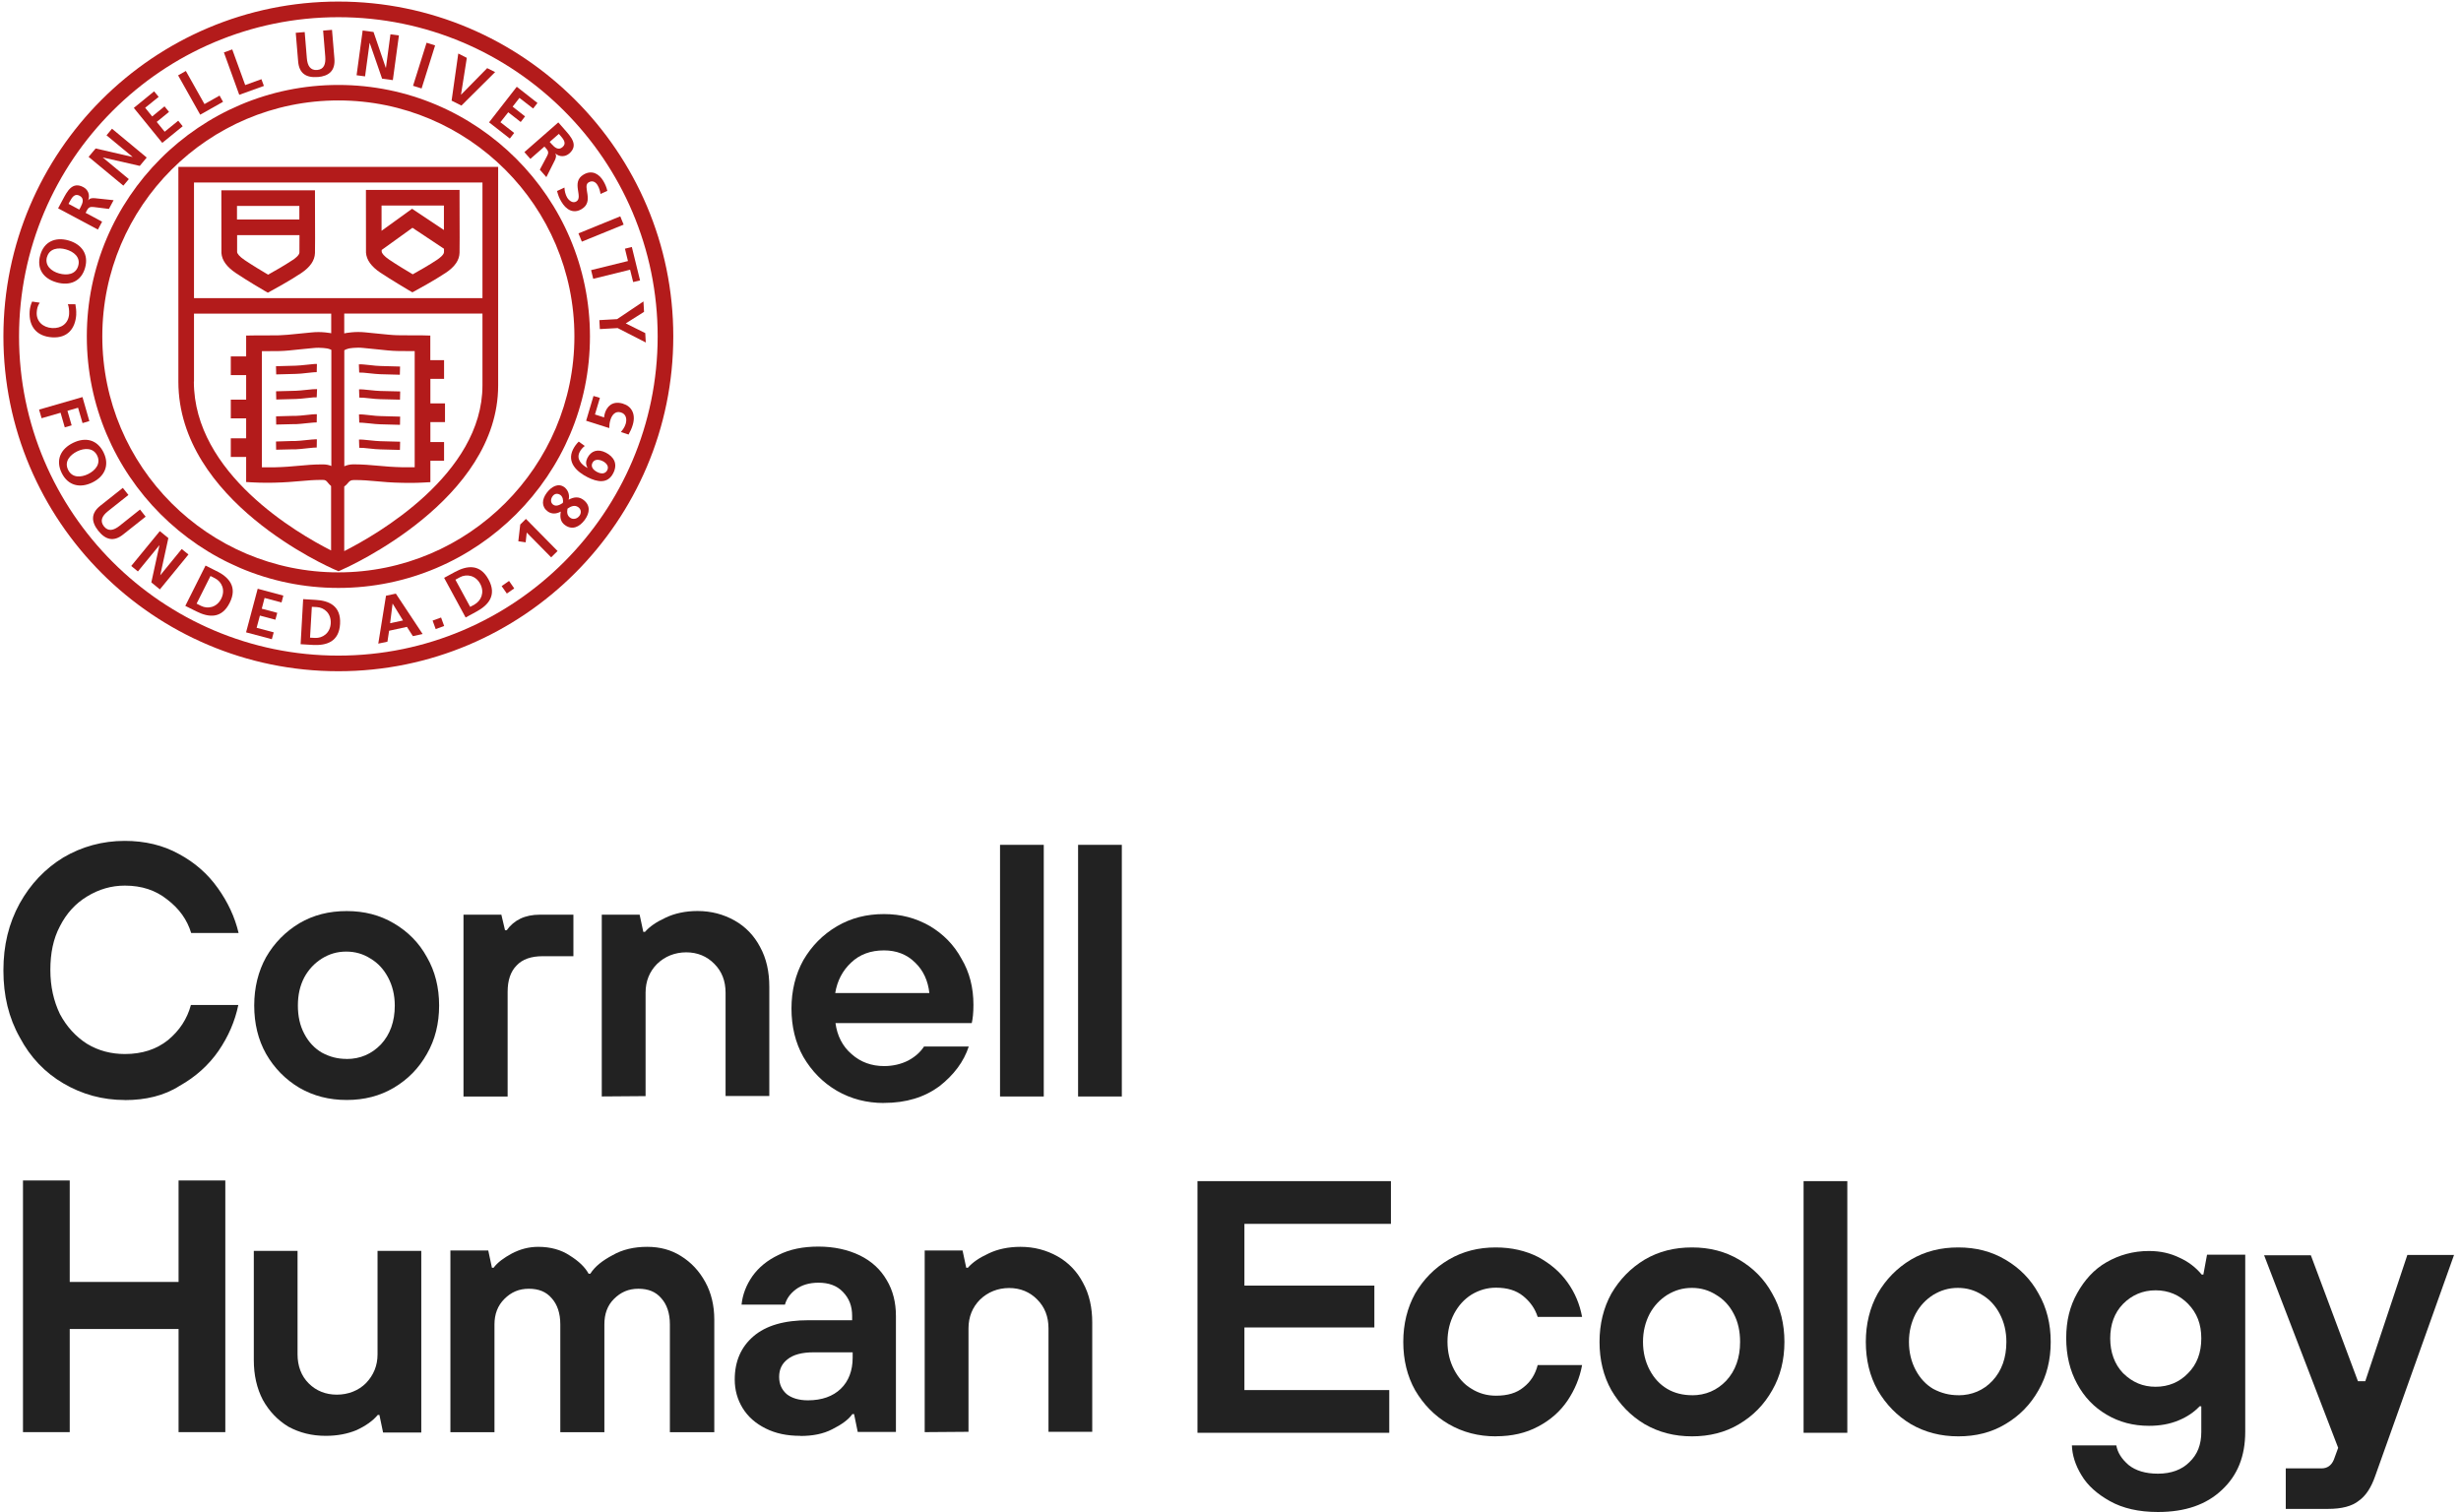 <svg width="319" height="196" viewBox="0 0 319 196" fill="none" xmlns="http://www.w3.org/2000/svg">
<path d="M16.178 142.59C13.287 142.59 10.639 141.855 8.232 140.444C5.826 139.034 3.931 137.061 2.563 134.474C1.135 131.939 0.442 129.074 0.442 125.795C0.442 122.516 1.135 119.695 2.546 117.116C3.956 114.581 5.843 112.6 8.215 111.146C10.621 109.735 13.296 109 16.161 109C18.792 109 21.155 109.562 23.215 110.713C25.275 111.821 26.945 113.292 28.252 115.143C29.533 116.943 30.442 118.873 30.927 120.941H24.781C24.262 119.228 23.241 117.791 21.674 116.597C20.177 115.403 18.376 114.797 16.187 114.797C14.43 114.797 12.802 115.273 11.279 116.208C9.782 117.116 8.613 118.397 7.765 120.067C6.899 121.694 6.527 123.58 6.527 125.734C6.527 127.889 6.96 129.767 7.765 131.445C8.63 133.072 9.825 134.379 11.279 135.304C12.776 136.213 14.43 136.628 16.187 136.628C18.42 136.628 20.272 136.023 21.769 134.829C23.267 133.591 24.262 132.077 24.747 130.269H30.892C30.459 132.371 29.611 134.344 28.313 136.239C27.032 138.082 25.335 139.605 23.275 140.756C21.276 142.036 18.87 142.599 16.195 142.599L16.178 142.59Z" fill="#222222"/>
<path d="M44.94 137.272C46.697 137.272 48.177 136.623 49.371 135.386C50.566 134.105 51.172 132.409 51.172 130.35C51.172 128.983 50.869 127.763 50.306 126.707C49.744 125.643 48.982 124.821 48.03 124.258C47.078 123.653 46.056 123.35 44.879 123.35C43.702 123.35 42.69 123.653 41.711 124.258C40.759 124.864 39.998 125.669 39.435 126.707C38.873 127.789 38.613 128.983 38.613 130.35C38.613 131.717 38.873 132.929 39.435 133.993C39.998 135.074 40.759 135.879 41.711 136.442C42.75 137.004 43.771 137.264 44.949 137.264L44.94 137.272ZM44.94 142.585C42.663 142.585 40.638 142.066 38.795 141.002C36.994 139.92 35.557 138.466 34.493 136.615C33.454 134.772 32.952 132.66 32.952 130.341C32.952 128.022 33.471 125.911 34.493 124.068C35.557 122.225 36.994 120.771 38.795 119.681C40.638 118.6 42.655 118.098 44.94 118.098C47.225 118.098 49.242 118.617 51.042 119.681C52.886 120.763 54.322 122.216 55.335 124.068C56.4 125.911 56.919 128.014 56.919 130.341C56.919 132.669 56.4 134.772 55.335 136.615C54.296 138.458 52.886 139.911 51.042 141.002C49.242 142.066 47.225 142.585 44.94 142.585Z" fill="#222222"/>
<path d="M60.079 142.137V118.566H64.987L65.463 120.583H65.679C66.631 119.259 68.042 118.566 69.981 118.566H74.326V123.948H70.353C68.856 123.948 67.722 124.338 66.969 125.143C66.19 125.921 65.8 127.072 65.8 128.569V142.137H60.088H60.079Z" fill="#222222"/>
<path d="M78.003 142.136V118.566H82.91L83.387 120.798H83.603C84.209 120.106 85.057 119.518 86.278 118.955C87.446 118.393 88.857 118.09 90.406 118.09C92.207 118.09 93.79 118.522 95.227 119.327C96.655 120.132 97.763 121.3 98.525 122.754C99.347 124.251 99.719 125.964 99.719 127.919V142.067H94.05V128.672C94.05 127.175 93.574 125.921 92.596 124.943C91.644 123.965 90.406 123.446 88.952 123.446C87.498 123.446 86.191 123.965 85.178 124.943C84.2 125.921 83.681 127.175 83.681 128.672V142.084L78.012 142.127L78.003 142.136Z" fill="#222222"/>
<path d="M120.466 128.725C120.293 127.141 119.687 125.791 118.623 124.779C117.541 123.697 116.173 123.195 114.581 123.195C112.867 123.195 111.43 123.715 110.322 124.779C109.214 125.817 108.522 127.141 108.262 128.725H120.458H120.466ZM114.581 142.976C112.347 142.976 110.322 142.456 108.478 141.392C106.635 140.311 105.224 138.857 104.133 137.005C103.095 135.162 102.593 133.051 102.593 130.732C102.593 128.413 103.112 126.302 104.133 124.459C105.215 122.616 106.635 121.162 108.478 120.072C110.322 118.99 112.339 118.488 114.581 118.488C116.822 118.488 118.709 119.007 120.509 120.028C122.267 121.067 123.66 122.477 124.638 124.286C125.677 126.042 126.179 128.015 126.179 130.256C126.179 131.294 126.092 132.056 125.962 132.618H108.297C108.513 134.245 109.206 135.638 110.4 136.65C111.568 137.689 112.979 138.191 114.606 138.191C115.758 138.191 116.84 137.931 117.757 137.455C118.709 136.936 119.341 136.322 119.774 135.655H125.573C124.924 137.628 123.643 139.341 121.747 140.821C119.817 142.232 117.471 142.967 114.581 142.967V142.976Z" fill="#222222"/>
<path d="M135.295 109.512H129.626V142.133H135.295V109.512Z" fill="#222222"/>
<path d="M145.413 109.512H139.744V142.133H145.413V109.512Z" fill="#222222"/>
<path d="M9.038 185.641H2.979V153.02H9.038V166.172H23.147V153.02H29.205V185.641H23.147V172.272H9.038V185.641Z" fill="#222222"/>
<path d="M42.23 186.121C40.43 186.121 38.846 185.732 37.366 184.927C35.955 184.062 34.873 182.911 34.068 181.458C33.289 179.961 32.899 178.247 32.899 176.292V162.145H38.569V175.556C38.569 177.053 39.045 178.36 40.023 179.329C40.975 180.281 42.213 180.783 43.667 180.783C45.121 180.783 46.471 180.263 47.441 179.286C48.436 178.247 48.938 177.01 48.938 175.556V162.145H54.607V185.689H49.656L49.18 183.413H48.964C48.358 184.149 47.423 184.823 46.203 185.386C45.052 185.862 43.727 186.121 42.23 186.121Z" fill="#222222"/>
<path d="M58.382 185.641V162.097H63.289L63.765 164.329H63.982C64.501 163.637 65.306 163.049 66.345 162.486C67.427 161.924 68.534 161.621 69.772 161.621C71.356 161.621 72.75 162.01 73.849 162.746C75.026 163.481 75.822 164.243 76.298 165.108H76.515C77.121 164.156 78.099 163.395 79.406 162.703C80.687 161.967 82.201 161.621 83.88 161.621C85.56 161.621 86.988 162.01 88.269 162.815C89.593 163.637 90.632 164.745 91.419 166.181C92.198 167.592 92.588 169.244 92.588 171.044V185.65H86.832V171.676C86.832 170.222 86.442 169.097 85.724 168.292C84.988 167.427 84.01 167.055 82.747 167.055C81.483 167.055 80.47 167.488 79.579 168.379C78.713 169.244 78.341 170.352 78.341 171.676V185.65H72.628V171.676C72.628 170.222 72.239 169.097 71.52 168.292C70.785 167.427 69.807 167.055 68.543 167.055C67.279 167.055 66.267 167.488 65.375 168.379C64.51 169.244 64.094 170.352 64.094 171.676V185.65H58.364L58.382 185.641Z" fill="#222222"/>
<path d="M104.733 181.517C106.534 181.517 107.97 180.998 108.983 180.02C110.004 179.043 110.524 177.658 110.524 175.988V175.296H105.443C103.946 175.296 102.82 175.599 102.076 176.204C101.34 176.767 100.994 177.528 100.994 178.48C100.994 179.432 101.34 180.15 101.972 180.713C102.604 181.214 103.513 181.517 104.733 181.517ZM103.729 186.12C102.015 186.12 100.561 185.818 99.254 185.169C97.956 184.52 96.978 183.672 96.277 182.547C95.585 181.422 95.238 180.185 95.238 178.818C95.238 176.455 96.061 174.604 97.644 173.236C99.272 171.826 101.635 171.134 104.828 171.134H110.455V170.571C110.455 169.291 110.065 168.296 109.26 167.465C108.481 166.643 107.416 166.271 106.092 166.271C104.898 166.271 103.902 166.574 103.158 167.136C102.422 167.699 101.964 168.33 101.747 169.109H96.121C96.251 167.829 96.727 166.574 97.532 165.423C98.354 164.272 99.462 163.364 100.916 162.671C102.37 161.936 104.084 161.59 106.084 161.59C108.083 161.59 109.901 161.979 111.467 162.741C112.965 163.476 114.133 164.54 114.938 165.934C115.76 167.301 116.132 168.867 116.132 170.58V185.619H111.182L110.706 183.3H110.489C109.97 184.035 109.078 184.667 107.867 185.273C106.698 185.878 105.33 186.138 103.721 186.138L103.729 186.12Z" fill="#222222"/>
<path d="M119.861 185.641V162.097H124.769L125.245 164.329H125.461C126.067 163.637 126.915 163.049 128.136 162.486C129.287 161.924 130.715 161.621 132.265 161.621C134.065 161.621 135.649 162.054 137.086 162.858C138.514 163.663 139.622 164.831 140.383 166.285C141.206 167.782 141.578 169.495 141.578 171.451V185.598H135.908V172.186C135.908 170.689 135.432 169.435 134.454 168.457C133.502 167.479 132.265 166.96 130.81 166.96C129.356 166.96 128.049 167.479 127.037 168.457C126.059 169.435 125.539 170.689 125.539 172.186V185.598L119.87 185.641H119.861Z" fill="#222222"/>
<path d="M180.078 185.726H155.22V153.105H180.294V158.643H161.304V166.647H178.148V172.072H161.304V180.189H180.078V185.726Z" fill="#222222"/>
<path d="M193.883 186.187C191.65 186.187 189.625 185.667 187.781 184.603C185.938 183.522 184.527 182.068 183.436 180.216C182.398 178.373 181.896 176.262 181.896 173.943C181.896 171.624 182.415 169.513 183.436 167.67C184.518 165.827 185.938 164.373 187.781 163.283C189.625 162.201 191.642 161.699 193.883 161.699C195.943 161.699 197.787 162.132 199.371 162.937C200.955 163.802 202.218 164.866 203.188 166.233C204.166 167.6 204.772 169.08 205.075 170.707H199.319C198.973 169.625 198.341 168.734 197.432 167.998C196.523 167.263 195.372 166.917 193.918 166.917C192.767 166.917 191.728 167.22 190.724 167.825C189.772 168.431 189.054 169.236 188.491 170.274C187.928 171.356 187.625 172.55 187.625 173.917C187.625 175.284 187.928 176.495 188.491 177.56C189.054 178.624 189.772 179.446 190.724 180.009C191.676 180.614 192.741 180.917 193.918 180.917C195.415 180.917 196.584 180.571 197.475 179.835C198.427 179.1 199.016 178.122 199.319 176.945H205.075C204.772 178.615 204.123 180.156 203.188 181.549C202.236 182.959 200.955 184.084 199.371 184.915C197.787 185.763 195.987 186.178 193.883 186.178V186.187Z" fill="#222222"/>
<path d="M219.322 180.865C221.079 180.865 222.576 180.216 223.753 178.979C224.948 177.698 225.554 176.002 225.554 173.943C225.554 172.576 225.294 171.356 224.731 170.3C224.169 169.218 223.407 168.414 222.455 167.851C221.503 167.246 220.482 166.943 219.304 166.943C218.127 166.943 217.115 167.246 216.111 167.851C215.158 168.457 214.397 169.262 213.834 170.3C213.272 171.382 212.969 172.576 212.969 173.943C212.969 175.31 213.272 176.521 213.834 177.586C214.397 178.65 215.158 179.472 216.111 180.034C217.063 180.597 218.171 180.856 219.322 180.856V180.865ZM219.322 186.187C217.045 186.187 215.02 185.667 213.176 184.603C211.376 183.522 209.965 182.068 208.875 180.216C207.836 178.373 207.334 176.262 207.334 173.943C207.334 171.624 207.853 169.513 208.875 167.67C209.957 165.827 211.376 164.373 213.176 163.283C215.02 162.201 217.037 161.699 219.322 161.699C221.607 161.699 223.623 162.218 225.424 163.283C227.267 164.364 228.704 165.818 229.717 167.67C230.782 169.513 231.301 171.615 231.301 173.943C231.301 176.271 230.782 178.373 229.717 180.216C228.678 182.059 227.267 183.513 225.424 184.603C223.623 185.685 221.563 186.187 219.322 186.187Z" fill="#222222"/>
<path d="M239.453 153.105H233.784V185.726H239.453V153.105Z" fill="#222222"/>
<path d="M253.839 180.865C255.596 180.865 257.12 180.216 258.271 178.979C259.465 177.698 260.071 176.002 260.071 173.943C260.071 172.576 259.768 171.356 259.206 170.3C258.643 169.236 257.881 168.414 256.929 167.851C255.977 167.246 254.956 166.943 253.779 166.943C252.602 166.943 251.589 167.246 250.585 167.851C249.633 168.457 248.871 169.262 248.308 170.3C247.746 171.382 247.443 172.576 247.443 173.943C247.443 175.31 247.746 176.521 248.308 177.586C248.871 178.65 249.633 179.472 250.585 180.034C251.649 180.597 252.688 180.856 253.839 180.856V180.865ZM253.839 186.187C251.563 186.187 249.538 185.667 247.694 184.603C245.894 183.522 244.483 182.068 243.392 180.216C242.354 178.373 241.852 176.262 241.852 173.943C241.852 171.624 242.371 169.513 243.392 167.67C244.457 165.827 245.894 164.373 247.694 163.283C249.538 162.201 251.554 161.699 253.839 161.699C256.124 161.699 258.141 162.218 259.941 163.283C261.785 164.364 263.222 165.818 264.234 167.67C265.299 169.513 265.818 171.615 265.818 173.943C265.818 176.271 265.299 178.373 264.234 180.216C263.196 182.059 261.785 183.513 259.941 184.603C258.141 185.685 256.124 186.187 253.839 186.187Z" fill="#222222"/>
<path d="M279.417 179.76C281.087 179.76 282.524 179.154 283.623 178.003C284.774 176.853 285.337 175.338 285.337 173.487C285.337 171.635 284.774 170.19 283.623 169.013C282.498 167.862 281.087 167.257 279.417 167.257C277.746 167.257 276.353 167.862 275.202 169.013C274.076 170.164 273.531 171.687 273.531 173.487C273.531 175.286 274.094 176.853 275.202 178.003C276.422 179.197 277.781 179.76 279.417 179.76ZM279.72 195.993C277.227 195.993 275.158 195.517 273.488 194.582C271.861 193.674 270.597 192.566 269.801 191.216C269.022 189.936 268.606 188.638 268.563 187.357H274.319C274.492 188.309 275.011 189.114 275.903 189.892C276.811 190.628 278.092 191.026 279.72 191.026C281.433 191.026 282.827 190.507 283.796 189.529C284.835 188.551 285.337 187.253 285.337 185.627V182.287H285.121C284.428 183.022 283.537 183.654 282.368 184.13C281.217 184.605 279.962 184.822 278.551 184.822C276.534 184.822 274.691 184.346 273.055 183.368C271.428 182.416 270.164 181.092 269.238 179.371C268.303 177.657 267.827 175.684 267.827 173.443C267.827 171.202 268.303 169.316 269.238 167.646C270.19 165.933 271.428 164.54 273.055 163.614C274.682 162.679 276.526 162.16 278.551 162.16C280.049 162.16 281.347 162.463 282.498 163.025C283.649 163.545 284.601 164.263 285.389 165.215H285.605L286.081 162.636H291.032V185.575C291.032 188.767 290.037 191.242 288.012 193.128C285.995 195.041 283.26 195.993 279.72 195.993Z" fill="#222222"/>
<path d="M312.038 162.676H318.096L307.874 191.342C307.355 192.839 306.637 193.93 305.728 194.553C304.862 195.245 303.538 195.591 301.772 195.591H296.285V190.339H300.933C301.669 190.339 302.214 189.949 302.517 189.214L303.079 187.674L293.48 162.719H299.539L305.641 179.038H306.593L312.046 162.676H312.038Z" fill="#222222"/>
<path d="M43.858 84.983C21.042 84.983 2.468 66.423 2.468 43.605C2.468 20.788 21.034 2.228 43.858 2.228C66.682 2.228 85.248 20.788 85.248 43.605C85.248 66.423 66.682 84.983 43.858 84.983ZM43.858 0.203C19.917 0.203 0.442 19.672 0.442 43.605C0.442 67.539 19.917 87.008 43.858 87.008C67.799 87.008 87.273 67.539 87.273 43.605C87.273 19.672 67.799 0.203 43.858 0.203Z" fill="#B31B1B"/>
<path d="M43.858 74.194C26.988 74.194 13.261 60.471 13.261 43.607C13.261 26.742 26.988 13.019 43.858 13.019C60.727 13.019 74.455 26.742 74.455 43.607C74.455 60.471 60.727 74.194 43.858 74.194ZM43.858 11.012C25.881 11.012 11.253 25.635 11.253 43.607C11.253 61.579 25.881 76.21 43.858 76.21C61.835 76.21 76.472 61.587 76.472 43.607C76.472 25.626 61.835 11.012 43.858 11.012Z" fill="#B31B1B"/>
<path d="M44.621 71.456V63.071C44.82 62.933 44.967 62.76 45.08 62.63C45.331 62.336 45.443 62.232 45.894 62.223C46.993 62.223 47.806 62.292 48.741 62.379C49.659 62.465 50.697 62.56 52.177 62.586C53.64 62.621 54.774 62.56 54.826 62.552L55.787 62.5V59.722H57.561V57.3H55.787V54.712H57.682V52.29H55.787V49.105H57.561V46.683H55.778V43.498L54.783 43.472C54.48 43.472 54.142 43.472 53.727 43.472C53.138 43.472 52.42 43.472 51.511 43.455C50.827 43.438 50.022 43.351 49.087 43.256C48.542 43.196 47.953 43.135 47.348 43.083C46.015 42.936 44.829 43.178 44.76 43.187C44.708 43.196 44.673 43.213 44.621 43.221V40.643H62.538V49.953C62.538 61.505 48.75 69.353 44.621 71.438V71.456ZM25.146 49.469V40.652H42.933V43.196C42.933 43.196 42.925 43.196 42.916 43.196C42.864 43.187 41.678 42.945 40.371 43.092C39.739 43.152 39.16 43.213 38.614 43.265C37.679 43.36 36.866 43.447 36.173 43.464C35.265 43.481 34.546 43.481 33.958 43.481C33.551 43.481 33.205 43.481 32.902 43.481L31.906 43.498V46.198H29.916V48.621H31.906V51.805H29.916V54.228H31.906V56.815H29.916V59.229H31.906V62.483L32.867 62.535C32.919 62.535 34.053 62.604 35.516 62.569C36.996 62.535 38.034 62.439 38.952 62.361C39.887 62.275 40.7 62.206 41.8 62.206C42.18 62.206 42.284 62.292 42.509 62.578C42.604 62.699 42.743 62.855 42.916 63.002V71.352C38.571 69.154 25.129 61.384 25.129 49.452L25.146 49.469ZM44.621 45.411C44.725 45.341 44.907 45.246 45.192 45.177C45.201 45.177 46.118 44.987 47.14 45.108C47.754 45.168 48.334 45.229 48.871 45.281C49.849 45.385 50.697 45.48 51.468 45.497C52.212 45.514 52.827 45.514 53.355 45.514C53.493 45.514 53.623 45.514 53.753 45.514V60.57C53.337 60.57 52.8 60.579 52.221 60.57C50.81 60.536 49.849 60.449 48.923 60.363C47.962 60.276 47.079 60.198 45.833 60.19C45.34 60.19 44.95 60.294 44.63 60.441V45.411H44.621ZM42.933 60.397C42.639 60.276 42.293 60.198 41.869 60.198H41.808C40.614 60.198 39.722 60.285 38.779 60.371C37.853 60.458 36.892 60.544 35.481 60.579C34.901 60.588 34.373 60.588 33.949 60.579V45.523H33.966C34.564 45.523 35.299 45.523 36.234 45.506C37.013 45.489 37.861 45.393 38.839 45.289C39.376 45.229 39.947 45.168 40.588 45.117C41.574 45.004 42.492 45.186 42.492 45.186C42.682 45.229 42.83 45.289 42.951 45.35V60.415L42.933 60.397ZM62.538 23.658V38.644H25.146V23.658H62.538ZM23.121 21.633V49.469C23.121 64.957 42.639 73.515 43.47 73.87L43.877 74.043L44.275 73.87C45.106 73.506 64.572 64.819 64.572 49.962V21.633H23.121Z" fill="#B31B1B"/>
<path d="M38.803 26.693C38.803 27.264 38.803 27.861 38.803 28.458H30.719V26.693H38.803ZM37.911 33.719C36.942 34.368 35.505 35.19 34.752 35.605C34.034 35.181 32.684 34.368 31.723 33.719C31.013 33.243 30.745 32.862 30.736 32.672C30.736 32.551 30.736 31.668 30.736 30.483H38.82C38.82 31.668 38.82 32.577 38.812 32.732C38.803 33.096 38.188 33.546 37.92 33.719H37.911ZM30.589 35.406C32.008 36.358 34.129 37.604 34.224 37.656L34.718 37.941L35.219 37.664C35.315 37.612 37.608 36.367 39.037 35.406C40.214 34.619 40.794 33.762 40.828 32.802C40.846 32.646 40.846 30.249 40.828 25.68V24.668H28.693V25.68C28.693 28.821 28.693 32.603 28.702 32.802C28.771 33.745 29.386 34.601 30.589 35.406Z" fill="#B31B1B"/>
<path d="M49.467 26.646H57.542C57.542 27.675 57.542 28.809 57.542 29.813L53.413 27.061L49.458 29.917V26.646H49.467ZM56.659 33.672C55.69 34.321 54.253 35.143 53.5 35.558C52.782 35.134 51.431 34.321 50.471 33.672C49.761 33.196 49.493 32.815 49.475 32.616C49.475 32.582 49.475 32.512 49.475 32.4L53.465 29.527L57.551 32.244C57.551 32.478 57.551 32.634 57.551 32.685C57.542 33.04 56.928 33.49 56.659 33.672ZM49.337 35.359C50.756 36.311 52.877 37.548 52.963 37.609L53.457 37.895L53.959 37.618C54.054 37.566 56.348 36.32 57.785 35.359C58.962 34.572 59.55 33.715 59.568 32.755C59.585 32.599 59.585 30.202 59.568 25.634V24.621H47.433V25.634C47.433 30.211 47.433 32.608 47.441 32.755C47.511 33.698 48.125 34.554 49.328 35.359H49.337Z" fill="#B31B1B"/>
<path d="M47.009 48.299L47.874 48.386C48.411 48.446 48.879 48.489 49.277 48.507L51.83 48.576L51.856 47.512L49.303 47.442C48.922 47.442 48.489 47.382 47.987 47.33L47.113 47.243C46.905 47.226 46.706 47.217 46.516 47.226L46.559 48.29C46.697 48.29 46.844 48.29 47.009 48.308V48.299Z" fill="#B31B1B"/>
<path d="M47.017 51.545C47.329 51.571 47.623 51.606 47.891 51.632C48.428 51.692 48.887 51.736 49.293 51.744L51.847 51.805L51.873 50.74L49.319 50.68C48.939 50.671 48.506 50.628 48.012 50.576C47.736 50.541 47.432 50.515 47.13 50.489C46.922 50.472 46.714 50.464 46.541 50.472L46.576 51.536C46.714 51.536 46.861 51.536 47.026 51.554L47.017 51.545Z" fill="#B31B1B"/>
<path d="M47.018 54.8C47.338 54.826 47.641 54.86 47.927 54.886C48.446 54.947 48.896 54.99 49.294 54.999L50.515 55.033C51.095 55.051 51.631 55.068 51.848 55.068L51.865 54.004C51.649 54.004 51.112 53.986 50.541 53.969L49.312 53.935C48.939 53.935 48.524 53.883 48.039 53.831C47.754 53.796 47.451 53.77 47.122 53.736C46.914 53.718 46.706 53.71 46.533 53.718L46.568 54.782C46.698 54.782 46.853 54.782 47.018 54.8Z" fill="#B31B1B"/>
<path d="M47.018 58.053C47.33 58.079 47.624 58.114 47.892 58.139C48.429 58.2 48.888 58.243 49.286 58.252C50.091 58.269 51.45 58.312 51.839 58.321L51.865 57.257C51.475 57.248 50.125 57.214 49.312 57.188C48.931 57.179 48.498 57.136 48.005 57.084C47.728 57.049 47.425 57.023 47.122 56.997C46.914 56.98 46.706 56.971 46.533 56.98L46.568 58.044C46.706 58.044 46.853 58.044 47.018 58.062V58.053Z" fill="#B31B1B"/>
<path d="M38.355 48.465C38.77 48.465 39.246 48.404 39.8 48.344L40.64 48.257C40.787 48.24 40.934 48.24 41.055 48.24L41.081 47.176C40.908 47.176 40.718 47.176 40.536 47.202L39.688 47.288C39.168 47.34 38.727 47.392 38.329 47.401L35.775 47.47L35.801 48.534L38.355 48.465Z" fill="#B31B1B"/>
<path d="M39.669 50.541C39.159 50.593 38.717 50.645 38.337 50.654L35.783 50.723L35.809 51.787L38.362 51.718C38.769 51.709 39.245 51.657 39.791 51.597L40.63 51.51C40.777 51.502 40.925 51.493 41.054 51.502L41.098 50.438C40.933 50.438 40.743 50.438 40.544 50.455L39.678 50.541H39.669Z" fill="#B31B1B"/>
<path d="M40.535 53.709C40.215 53.735 39.912 53.769 39.626 53.804C39.133 53.856 38.709 53.899 38.328 53.908H37.921C37.133 53.942 36.112 53.968 35.783 53.968L35.8 55.033C36.129 55.033 37.159 54.998 37.956 54.981H38.354C38.752 54.963 39.211 54.92 39.739 54.859C40.016 54.834 40.31 54.799 40.639 54.773C40.786 54.756 40.925 54.756 41.054 54.756L41.072 53.691C40.899 53.691 40.708 53.691 40.526 53.717L40.535 53.709Z" fill="#B31B1B"/>
<path d="M40.527 56.963L39.662 57.049C39.151 57.101 38.71 57.153 38.32 57.162H37.913C37.117 57.196 36.104 57.222 35.775 57.231L35.793 58.295C36.122 58.295 37.152 58.261 37.948 58.243H38.355C38.761 58.226 39.238 58.174 39.783 58.113L40.64 58.027C40.787 58.01 40.925 58.01 41.055 58.01L41.072 56.945C40.891 56.945 40.709 56.945 40.527 56.971V56.963Z" fill="#B31B1B"/>
<path d="M9.876 40.76C9.902 40.319 9.85 39.86 9.772 39.436H8.794C8.916 39.704 8.985 40.249 8.959 40.699C8.881 41.928 7.946 42.594 6.752 42.525C5.557 42.447 4.683 41.651 4.761 40.466C4.787 40.05 4.865 39.661 5.15 39.237L4.164 39.09C3.973 39.496 3.861 39.998 3.843 40.379C3.722 42.335 4.77 43.607 6.769 43.728C8.742 43.849 9.772 42.611 9.885 40.751L9.876 40.76Z" fill="#B31B1B"/>
<path d="M6.095 33.314C6.407 32.207 7.549 32.042 8.545 32.328C9.557 32.614 10.466 33.332 10.137 34.465C9.817 35.599 8.666 35.728 7.653 35.443C6.658 35.166 5.775 34.422 6.087 33.314H6.095ZM7.333 36.602C9.055 37.087 10.527 36.49 11.029 34.716C11.531 32.96 10.579 31.653 8.882 31.169C7.177 30.684 5.706 31.324 5.221 33.063C4.719 34.829 5.611 36.118 7.342 36.602H7.333Z" fill="#B31B1B"/>
<path d="M10.458 26.831L10.276 27.169L8.882 26.425L9.064 26.087C9.341 25.577 9.687 25.04 10.311 25.369C10.951 25.706 10.726 26.329 10.458 26.831ZM13.236 28.735L11.098 27.593L11.271 27.264C11.505 26.84 11.713 26.788 12.18 26.84L14.119 27.082L14.725 25.949L12.275 25.689C11.99 25.672 11.626 25.68 11.453 25.949H11.436C11.695 25.239 11.401 24.573 10.795 24.253C9.359 23.491 8.701 24.815 8.121 25.905L7.532 27.004L12.691 29.756L13.236 28.735Z" fill="#B31B1B"/>
<path d="M16.698 23.216L13.331 20.422L13.34 20.413L18.117 21.503L19.017 20.422L14.517 16.684L13.807 17.54L17.174 20.326L17.165 20.344L12.396 19.245L11.487 20.335L15.988 24.064L16.698 23.216Z" fill="#B31B1B"/>
<path d="M23.681 16.365L23.102 15.647L21.345 17.075L20.314 15.803L21.907 14.505L21.327 13.787L19.726 15.093L18.817 13.968L20.566 12.558L19.977 11.84L17.346 13.986L21.033 18.52L23.681 16.365Z" fill="#B31B1B"/>
<path d="M28.911 13.197L28.461 12.392L26.505 13.491L24.09 9.199L23.086 9.77L25.951 14.867L28.911 13.197Z" fill="#B31B1B"/>
<path d="M34.207 11.139L33.887 10.265L31.784 11.027L30.104 6.406L29.023 6.796L31.013 12.29L34.207 11.139Z" fill="#B31B1B"/>
<path d="M41.183 9.989C42.654 9.867 43.476 9.149 43.346 7.592L43.035 3.871L41.884 3.966L42.161 7.332C42.239 8.319 41.987 9.002 41.105 9.071C40.222 9.141 39.85 8.518 39.772 7.523L39.495 4.157L38.335 4.252L38.647 7.973C38.776 9.53 39.703 10.101 41.174 9.98L41.183 9.989Z" fill="#B31B1B"/>
<path d="M47.908 5.566L47.926 5.575L49.527 10.196L50.921 10.386L51.708 4.597L50.609 4.45L50.029 8.777H50.003L48.419 4.147L47.008 3.957L46.221 9.754L47.32 9.901L47.908 5.566Z" fill="#B31B1B"/>
<path d="M55.294 5.54L53.541 11.121L54.648 11.468L56.4 5.888L55.294 5.54Z" fill="#B31B1B"/>
<path d="M64.18 9.343L63.15 8.832L59.775 12.268L59.758 12.259L60.511 7.5L59.403 6.938L58.537 13.046L59.809 13.687L64.18 9.343Z" fill="#B31B1B"/>
<path d="M66.085 17.961L66.648 17.234L64.865 15.841L65.878 14.552L67.496 15.815L68.059 15.088L66.449 13.825L67.332 12.691L69.106 14.067L69.669 13.349L66.986 11.246L63.394 15.858L66.085 17.961Z" fill="#B31B1B"/>
<path d="M72.439 17.355L72.69 17.641C73.071 18.074 73.451 18.602 72.924 19.06C72.378 19.545 71.885 19.103 71.504 18.679L71.253 18.394L72.439 17.355ZM68.743 20.6L70.569 19L70.812 19.276C71.132 19.64 71.106 19.865 70.889 20.271L69.972 21.993L70.82 22.962L71.928 20.756C72.049 20.496 72.162 20.15 71.972 19.899H71.989C72.551 20.375 73.278 20.341 73.798 19.891C75.018 18.818 74.014 17.736 73.192 16.802L72.37 15.867L67.973 19.718L68.734 20.583L68.743 20.6Z" fill="#B31B1B"/>
<path d="M73.52 25.618C73.295 25.229 73.182 24.762 73.165 24.312L72.204 24.762C72.369 25.324 72.446 25.61 72.767 26.146C73.355 27.15 74.29 27.764 75.389 27.107C77.077 26.111 75.424 24.147 76.298 23.637C76.852 23.317 77.259 23.663 77.458 24.009C77.666 24.355 77.787 24.753 77.839 25.142L78.722 24.744C78.635 24.312 78.453 23.879 78.202 23.455C77.683 22.581 76.766 21.967 75.64 22.633C73.97 23.619 75.658 25.558 74.697 26.12C74.247 26.388 73.753 25.999 73.528 25.627L73.52 25.618Z" fill="#B31B1B"/>
<path d="M80.4 28.042L74.982 30.25L75.42 31.324L80.838 29.116L80.4 28.042Z" fill="#B31B1B"/>
<path d="M76.619 35.014L76.896 36.139L81.674 34.962L82.072 36.563L82.964 36.347L81.899 32.012L81.007 32.237L81.397 33.837L76.619 35.014Z" fill="#B31B1B"/>
<path d="M77.692 41.497L77.753 42.657L80.064 42.527L83.708 44.396L83.639 43.176L81.111 41.921L83.483 40.424L83.405 39.074L79.995 41.367L77.692 41.497Z" fill="#B31B1B"/>
<path d="M8.397 55.397L9.288 55.138L8.743 53.251L10.119 52.853L10.699 54.843L11.582 54.584L10.691 51.469L5.064 53.096L5.393 54.212L7.851 53.502L8.397 55.397Z" fill="#B31B1B"/>
<path d="M11.453 61.438C10.5 61.906 9.358 61.975 8.83 60.902C8.302 59.829 9.064 58.972 10.007 58.505C10.933 58.055 12.093 58.012 12.595 59.05C13.106 60.089 12.37 60.98 11.444 61.438H11.453ZM13.426 58.644C12.604 56.982 11.08 56.619 9.47 57.406C7.86 58.194 7.177 59.63 7.999 61.309C8.813 62.97 10.396 63.316 11.98 62.537C13.573 61.758 14.231 60.288 13.426 58.652V58.644Z" fill="#B31B1B"/>
<path d="M18.153 66.046L15.513 68.148C14.734 68.771 14.024 68.927 13.47 68.226C12.916 67.525 13.228 66.868 14.007 66.253L16.647 64.159L15.92 63.242L12.994 65.561C11.765 66.539 11.817 67.638 12.743 68.806C13.678 69.974 14.734 70.26 15.954 69.29L18.88 66.972L18.153 66.054V66.046Z" fill="#B31B1B"/>
<path d="M23.554 71.167L20.793 74.55L20.776 74.541L21.823 69.748L20.715 68.848L17.011 73.364L17.876 74.074L20.646 70.691L20.663 70.699L19.616 75.493L20.724 76.401L24.428 71.876L23.554 71.167Z" fill="#B31B1B"/>
<path d="M28.677 77.604C28.106 78.746 26.937 78.971 26.063 78.539L25.483 78.245L27.284 74.662L27.863 74.957C28.738 75.398 29.248 76.471 28.677 77.604ZM28.071 74.031L26.643 73.312L24.02 78.539L25.449 79.248C27.041 80.053 28.729 80.226 29.768 78.149C30.815 76.073 29.672 74.827 28.08 74.022L28.071 74.031Z" fill="#B31B1B"/>
<path d="M31.896 81.967L35.237 82.858L35.48 81.967L33.264 81.378L33.688 79.795L35.696 80.331L35.939 79.44L33.931 78.904L34.294 77.51L36.492 78.099L36.726 77.208L33.403 76.316L31.896 81.967Z" fill="#B31B1B"/>
<path d="M42.87 80.796C42.801 82.068 41.814 82.743 40.836 82.691L40.187 82.657L40.421 78.659L41.07 78.694C42.048 78.746 42.94 79.533 42.87 80.796ZM40.888 77.759L39.296 77.664L38.967 83.505L40.559 83.6C42.342 83.695 43.952 83.184 44.082 80.866C44.212 78.547 42.671 77.854 40.888 77.759Z" fill="#B31B1B"/>
<path d="M50.566 80.791L50.886 78.256H50.904L52.237 80.428L50.575 80.782L50.566 80.791ZM50.03 77.243L49.034 83.43L50.22 83.179L50.436 81.76L52.747 81.258L53.518 82.461L54.781 82.184L51.311 76.949L50.021 77.226L50.03 77.243Z" fill="#B31B1B"/>
<path d="M57.173 80.046L56.075 80.445L56.475 81.543L57.573 81.144L57.173 80.046Z" fill="#B31B1B"/>
<path d="M61.515 78.364L60.944 78.666L59.031 75.145L59.602 74.833C60.459 74.366 61.636 74.556 62.242 75.673C62.848 76.789 62.364 77.879 61.507 78.355L61.515 78.364ZM58.971 74.141L57.568 74.903L60.355 80.042L61.758 79.281C63.324 78.433 64.432 77.152 63.324 75.11C62.216 73.068 60.546 73.293 58.971 74.141Z" fill="#B31B1B"/>
<path d="M65.984 75.305L65.024 75.973L65.697 76.939L66.656 76.271L65.984 75.305Z" fill="#B31B1B"/>
<path d="M67.436 67.989L67.185 70.16L68.137 70.299L68.275 69.035L71.443 72.246L72.274 71.424L68.171 67.262L67.436 67.989Z" fill="#B31B1B"/>
<path d="M75.087 66.884C74.81 67.256 74.282 67.394 73.892 67.1C73.494 66.806 73.477 66.382 73.563 65.932C73.979 65.638 74.498 65.404 74.965 65.75C75.355 66.036 75.372 66.512 75.095 66.884H75.087ZM72.949 65.197C72.594 65.43 72.1 65.707 71.694 65.413C71.322 65.136 71.382 64.651 71.633 64.314C71.893 63.959 72.299 63.916 72.654 64.175C72.94 64.392 73.052 64.868 72.949 65.197ZM75.606 64.781C75.069 64.383 74.455 64.366 73.71 64.773C73.883 64.098 73.581 63.475 73.156 63.154C72.369 62.575 71.477 63.068 70.863 63.89C70.231 64.747 70.162 65.672 71.001 66.296C71.495 66.659 72.109 66.633 72.672 66.321H72.689C72.55 67.1 72.689 67.663 73.217 68.052C74.169 68.761 75.112 68.312 75.788 67.403C76.471 66.477 76.558 65.482 75.606 64.781Z" fill="#B31B1B"/>
<path d="M78.721 60.937C78.461 61.456 77.924 61.447 77.431 61.197C76.903 60.937 76.54 60.504 76.791 60.002C77.042 59.501 77.622 59.526 78.132 59.778C78.6 60.011 78.963 60.452 78.721 60.928V60.937ZM78.487 58.653C77.518 58.177 76.626 58.393 76.133 59.379C75.916 59.821 75.916 60.227 76.159 60.651H76.133C75.371 60.236 74.679 59.509 75.129 58.609C75.302 58.255 75.536 58.021 75.795 57.805L75.016 57.242C74.713 57.536 74.471 57.874 74.281 58.246C73.441 59.933 74.765 61.162 76.185 61.871C77.414 62.486 78.781 62.763 79.5 61.318C80.088 60.141 79.612 59.215 78.478 58.644L78.487 58.653Z" fill="#B31B1B"/>
<path d="M80.755 52.323C79.301 51.891 78.635 52.79 78.401 53.578C78.341 53.794 78.314 53.967 78.306 54.106L77.12 53.725L77.761 51.57L76.93 51.328L75.978 54.538L78.972 55.49C78.972 55.127 79.016 54.789 79.12 54.443C79.31 53.803 79.751 53.24 80.47 53.457C81.188 53.664 81.275 54.357 81.102 54.945C80.954 55.429 80.677 55.767 80.478 56.001L81.474 56.329C81.673 55.983 81.898 55.507 82.019 55.075C82.452 53.63 81.82 52.643 80.764 52.332L80.755 52.323Z" fill="#B31B1B"/>
</svg>
